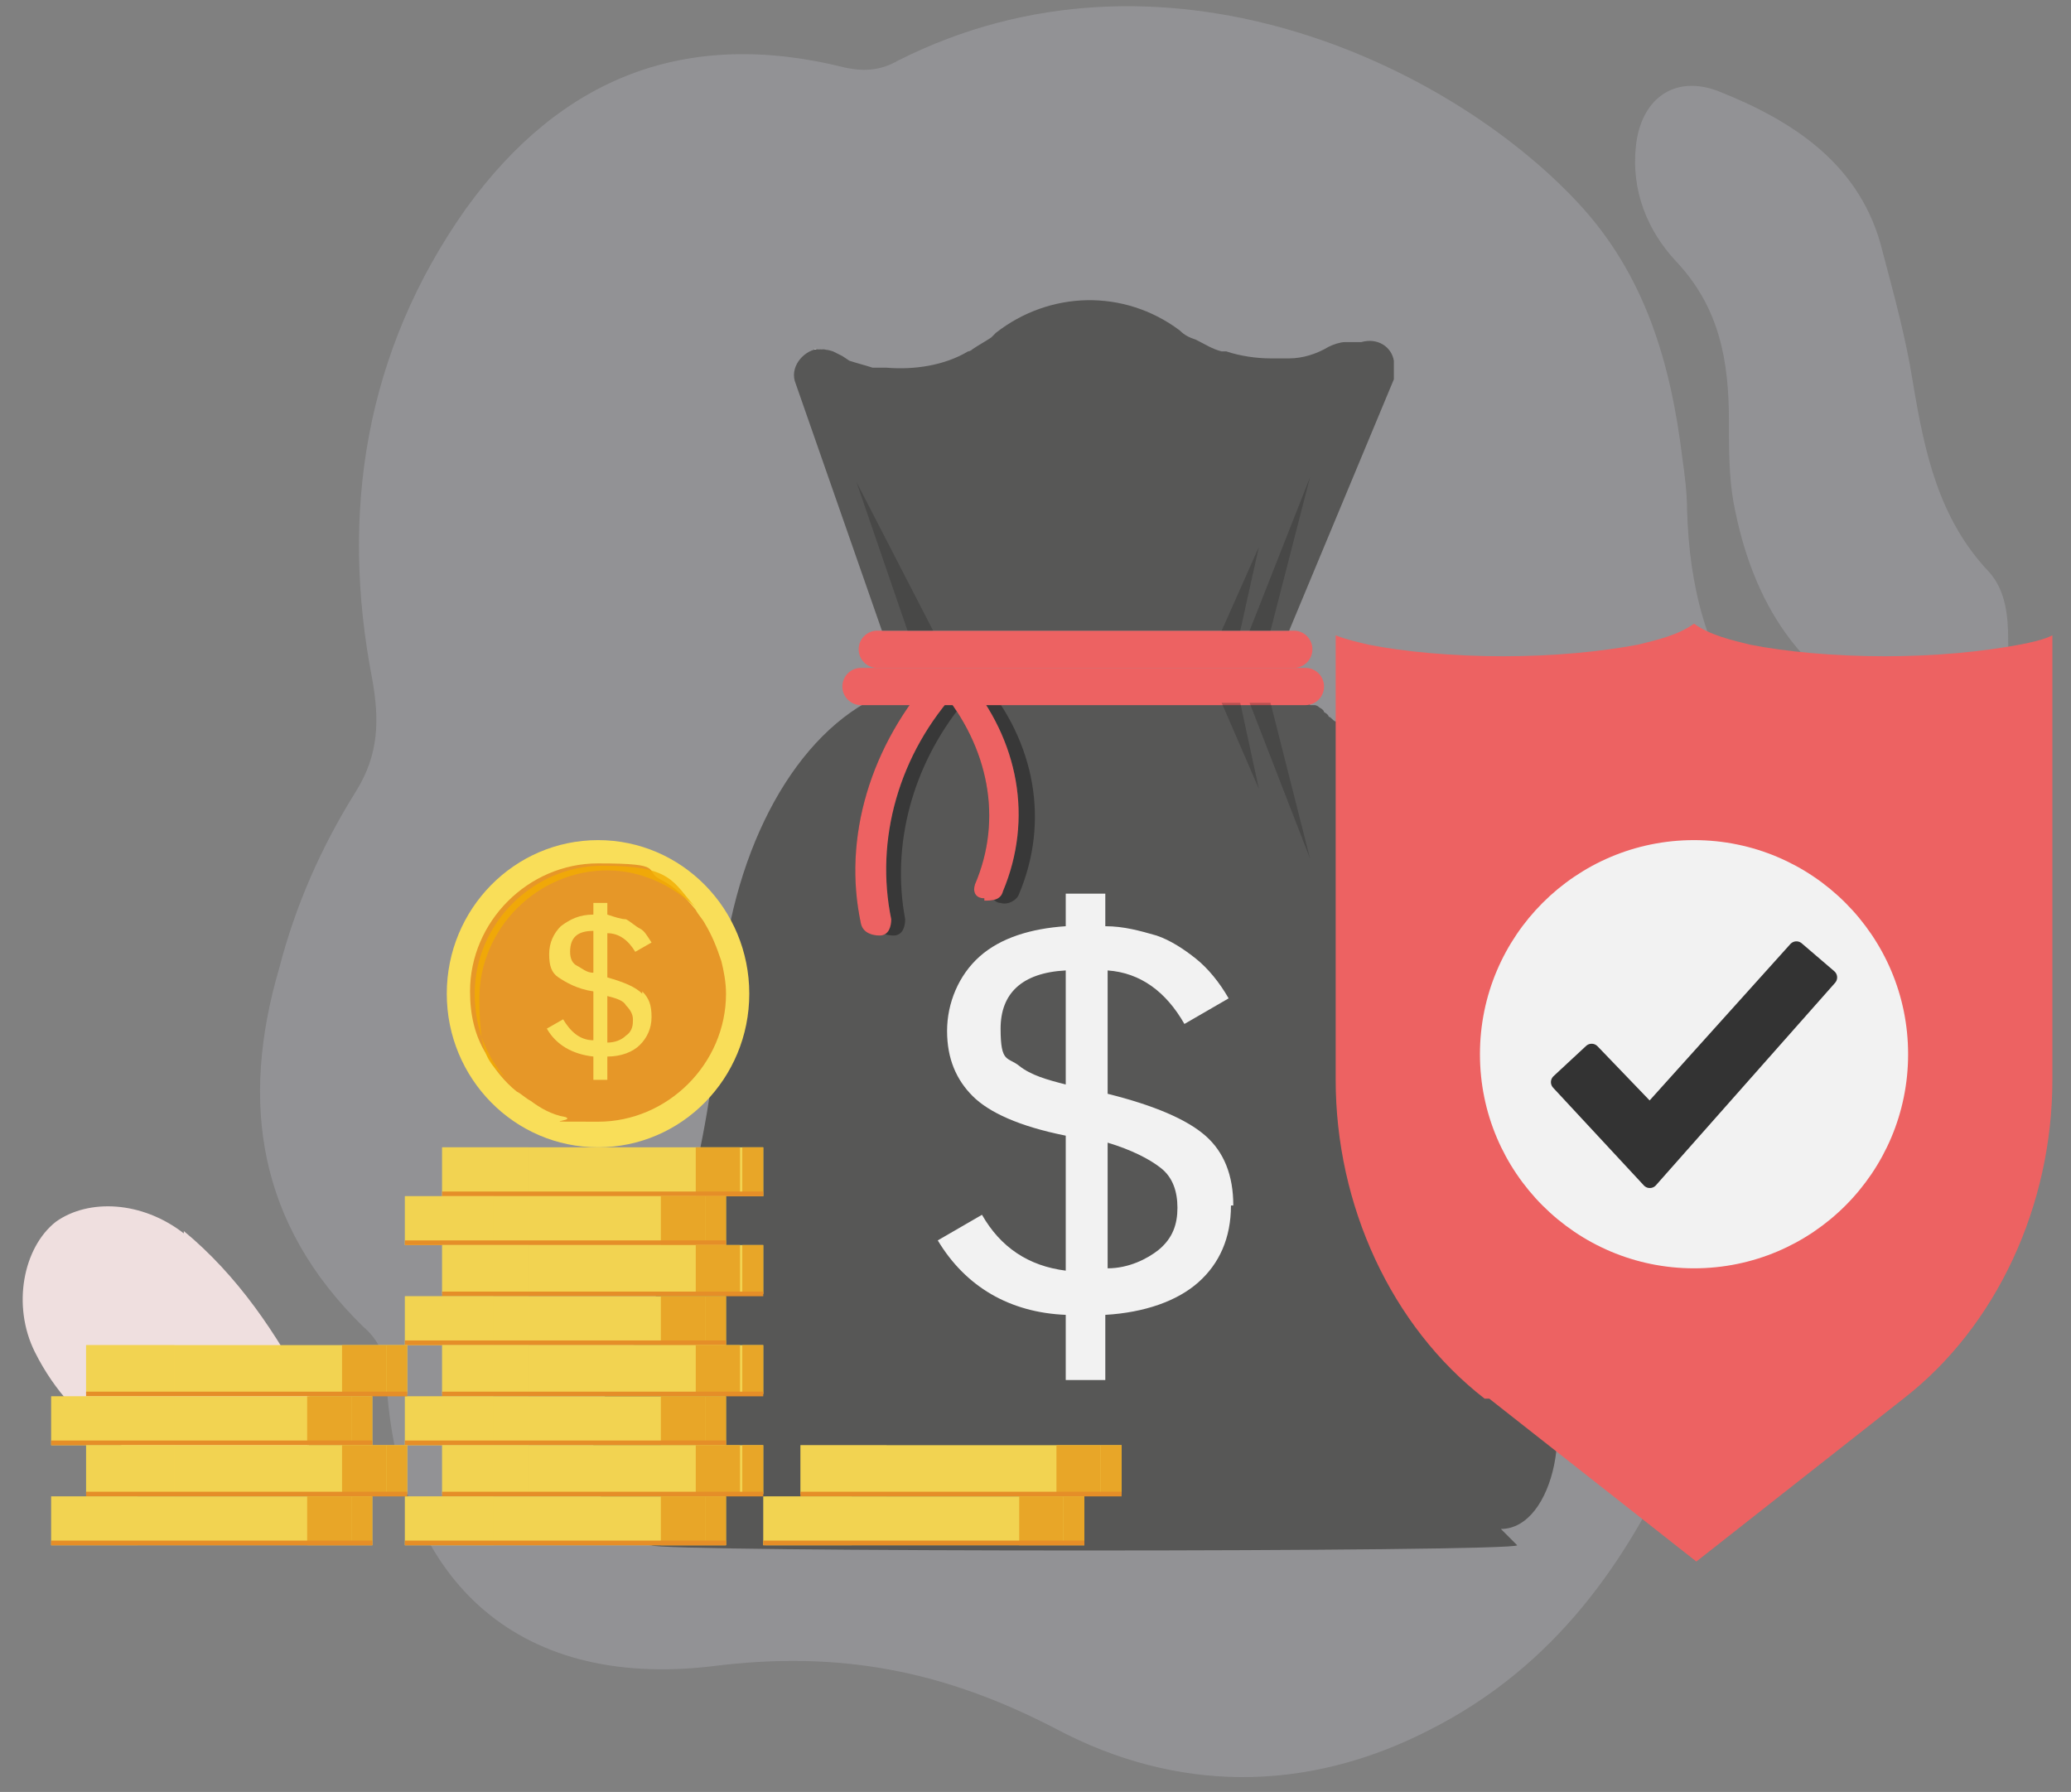 <svg width="89" height="77" viewBox="0 0 89 77" fill="none" xmlns="http://www.w3.org/2000/svg">
<rect x="0" y="0" width="89" height="77" fill="#808080" stroke="none"/>
<path opacity="0.2" d="M72.5 21.9C72.5 21.2 72.4 20.4 72.3 19.7C71.8 15.6 70.7 11.8 67.8 8.7C62.2 2.7 49.9 -3.1 38.6 2.6C37.9 3 37.2 3.1 36.3 2.9C29.5 1.2 24.1 3.3 20 9C15.7 15.1 14.6 22 16 29.2C16.3 30.9 16.3 32.4 15.3 34C13.8 36.4 12.7 38.9 12 41.6C10.3 47.4 11.1 52.6 15.6 57C16.3 57.6 16.6 58.3 16.6 59.3C17.1 67.8 22.1 72.6 30.6 71.6C36.1 70.9 40.6 71.8 45.4 74.3C50.5 77 56.1 77.1 61.5 74.3C66.8 71.6 70 67.1 72.3 61.8C72.7 60.9 72.9 59.8 73.8 59.2C78.5 56 79.2 51.2 79.4 46.1C79.2 40.7 78.5 35.3 75.4 31C73.3 28.1 72.6 25.2 72.5 21.9Z" fill="#E0DFED"/>
<path opacity="0.2" d="M85.5 24.6C83.3 22.3 82.7 19.4 82.2 16.4C81.9 14.5 81.4 12.7 80.9 10.8C80 7.1 77.1 5.2 73.8 3.9C71.9 3.2 70.5 4.3 70.3 6.3C70.1 8.2 70.8 9.9 72 11.2C73.9 13.2 74.3 15.5 74.3 18.1C74.3 19.3 74.3 20.5 74.5 21.6C75.3 25.9 77.4 29.3 81.6 30.9C84.2 31.9 86.4 30.2 86.3 27.5C86.3 26.5 86.2 25.4 85.5 24.6Z" fill="#E0DFED"/>
<path d="M7.9 53C6.1 51.6 3.8 51.5 2.4 52.5C1 53.6 0.5 56.1 1.5 58.1C3.2 61.5 6.3 63.1 9.5 63.6C12.6 63.6 14.3 61.9 13.3 60C11.9 57.3 10.2 54.8 7.9 52.9V53Z" fill="#EFDFDF"/>
<path d="M35.7 15.2L36.1 15.4C35.7 15.5 35.3 15.4 35 15C35.2 15 35.4 15 35.7 15.1V15.2Z" fill="white"/>
<path d="M35.1 15.1C35.4 15.4 35.7 15.5 36.1 15.4L35.7 15.2C35.5 15.1 35.3 15 35.1 15.1Z" fill="black"/>
<path d="M65.2 66.4C65.2 66.7 28 66.7 28 66.4C26.5 66.4 25.5 64.4 25.5 62.3C25.5 60.2 25.5 61.3 25.7 60.8C25.9 60.2 26.1 59.6 26.5 59.2C27.7 57.1 28.7 54.6 29.5 51.9C30.2 49.2 30.7 46.4 30.9 43.4C31.2 37.3 33.7 32.2 37.2 30.2H54.5H56.1C56.1 30.2 56.3 30.2 56.3 30.3C56.3 30.3 56.4 30.3 56.5 30.3C56.5 30.3 56.6 30.3 56.7 30.4C56.7 30.4 56.9 30.5 56.9 30.6C56.9 30.6 57.1 30.7 57.1 30.8C57.2 30.8 57.3 31 57.4 31C57.4 31 57.5 31 57.5 31.1C57.5 31.1 57.6 31.2 57.7 31.3C57.7 31.3 57.7 31.3 57.8 31.4C57.8 31.4 58 31.6 58.1 31.7C58.1 31.7 58.1 31.7 58.2 31.8C58.2 31.8 58.3 31.9 58.4 32C58.4 32 58.4 32.1 58.5 32.2C58.5 32.2 58.5 32.3 58.6 32.4C58.6 32.4 58.6 32.4 58.7 32.5C58.7 32.5 58.7 32.5 58.7 32.6C58.7 32.6 58.8 32.8 58.9 32.8C58.9 32.8 58.9 32.8 58.9 32.9C58.9 32.9 58.9 32.9 58.9 33C58.9 33 58.9 33 58.9 33.1C58.9 33.1 58.9 33.1 58.9 33.2C58.9 33.3 59.1 33.5 59.2 33.6C59.2 33.6 59.2 33.7 59.3 33.8C59.3 33.8 59.3 33.9 59.4 34C59.4 34 59.4 34.1 59.5 34.2C59.5 34.2 59.5 34.3 59.6 34.4C59.6 34.4 59.6 34.5 59.7 34.6C60.3 35.9 60.8 37.3 61.2 38.9C61.2 39.1 61.2 39.2 61.3 39.4C61.5 40.5 61.6 41.6 61.7 42.7C62 48.6 63.6 54.1 66 58.4C67.8 60.8 66.8 65.7 64.5 65.7L65.2 66.4Z" fill="#575756"/>
<g style="mix-blend-mode:multiply" opacity="0.5">
<path d="M40.9 28.9C41.2 29.1 41.4 29.3 41.7 29.4C41.9 29.4 42 29.2 42.2 29.2C44.5 31.9 45.1 35.3 43.8 38.4C43.7 38.7 43.3 38.9 43 38.8C42.7 38.8 42.5 38.4 42.6 38.2C43.7 35.5 43.3 32.6 41.4 30.2C39.2 32.9 38.3 36.3 38.9 39.5C38.9 39.8 38.8 40.2 38.4 40.2C38.1 40.2 37.7 40.1 37.6 39.7C36.8 36 38 32 40.8 28.9H40.9Z" fill="#1A1A1A"/>
</g>
<path d="M42.3 38.7C42.6 38.7 43 38.7 43.1 38.3C44.4 35.2 43.8 31.8 41.5 29.1C41.1 29.3 40.8 29.4 40.4 29.6C42.5 32.1 43.1 35.2 41.9 38C41.8 38.3 41.9 38.6 42.3 38.6V38.7Z" fill="#474747"/>
<path d="M42.3 38.7C42.6 38.7 43 38.7 43.1 38.3C44.4 35.2 43.8 31.8 41.5 29.1C41.1 29.3 40.8 29.4 40.4 29.6C42.5 32.1 43.1 35.2 41.9 38C41.8 38.3 41.9 38.6 42.3 38.6V38.7Z" fill="#ED6262"/>
<path d="M37.8 40.2C37.5 40.2 37.1 40.1 37 39.7C36.2 36 37.4 32 40.2 28.9C40.5 29.1 40.8 29.4 41.2 29.6C38.6 32.4 37.6 36.1 38.3 39.5C38.3 39.8 38.2 40.2 37.8 40.2Z" fill="#474747"/>
<path d="M37.8 40.2C37.5 40.2 37.1 40.1 37 39.7C36.2 36 37.4 32 40.2 28.9C40.5 29.1 40.8 29.4 41.2 29.6C38.6 32.4 37.6 36.1 38.3 39.5C38.3 39.8 38.2 40.2 37.8 40.2Z" fill="#ED6262"/>
<path d="M55.6 27.1H37.7C37.258 27.1 36.9 27.458 36.9 27.9C36.9 28.342 37.258 28.7 37.7 28.7H55.6C56.042 28.7 56.4 28.342 56.4 27.9C56.4 27.458 56.042 27.1 55.6 27.1Z" fill="#ED6262"/>
<path d="M56.1 28.7H37C36.558 28.7 36.2 29.058 36.2 29.5C36.2 29.942 36.558 30.3 37 30.3H56.1C56.542 30.3 56.9 29.942 56.9 29.5C56.9 29.058 56.542 28.7 56.1 28.7Z" fill="#ED6262"/>
<path d="M59.9 16.3L55.4 27.1H37.9L34.2 16.5C33.9 15.8 34.5 15.1 35.1 15C35.3 15 35.5 15 35.8 15.1L36.2 15.3L36.5 15.5C36.8 15.6 37.2 15.7 37.5 15.8C37.7 15.8 37.9 15.8 38.1 15.8C39.3 15.9 40.6 15.7 41.6 15.1C41.6 15.1 41.7 15.1 41.8 15C42.1 14.8 42.3 14.7 42.6 14.5L42.8 14.3C45.1 12.5 48.3 12.4 50.7 14.2C50.9 14.4 51.1 14.5 51.4 14.6C51.8 14.8 52.1 15 52.5 15.1C52.5 15.1 52.6 15.1 52.7 15.1C53.3 15.3 54 15.4 54.6 15.4C54.9 15.4 55.2 15.4 55.4 15.4C56 15.4 56.6 15.2 57.1 14.9C57.3 14.8 57.6 14.7 57.8 14.7H58.5C59.2 14.5 59.8 14.9 59.9 15.5C59.9 15.7 59.9 16 59.9 16.2V16.3Z" fill="#575756"/>
<g style="mix-blend-mode:multiply" opacity="0.5">
<g style="mix-blend-mode:multiply" opacity="0.5">
<path d="M39 27.1L36.8 20.7L40.1 27.1H39Z" fill="#1A1A1A"/>
</g>
<g style="mix-blend-mode:multiply" opacity="0.5">
<path d="M52.5 27.1L54.1 23.5L53.3 27.1H52.5Z" fill="#1A1A1A"/>
</g>
<g style="mix-blend-mode:multiply" opacity="0.5">
<path d="M53.7 27.1L56.3 20.5L54.6 27.1H53.7Z" fill="#1A1A1A"/>
</g>
<g style="mix-blend-mode:multiply" opacity="0.5">
<path d="M52.5 30.2L54.1 33.9L53.3 30.2H52.5Z" fill="#1A1A1A"/>
</g>
<g style="mix-blend-mode:multiply" opacity="0.5">
<path d="M53.7 30.2L56.3 36.9L54.6 30.2H53.7Z" fill="#1A1A1A"/>
</g>
</g>
<path d="M52.9 51.8C52.9 53.2 52.4 54.3 51.5 55.1C50.6 55.9 49.2 56.4 47.5 56.5V59.3H45.8V56.5C43.4 56.4 41.5 55.3 40.3 53.3L42.2 52.2C43 53.6 44.2 54.4 45.8 54.6V48.8C43.8 48.4 42.5 47.8 41.8 47.1C41.1 46.4 40.7 45.5 40.7 44.3C40.7 43.1 41.2 41.9 42.1 41.1C43 40.3 44.3 39.9 45.8 39.8V38.4H47.5V39.8C48.3 39.8 49 40 49.7 40.2C50.3 40.4 50.9 40.8 51.4 41.2C51.9 41.6 52.4 42.2 52.8 42.9L50.9 44C50.1 42.6 49 41.8 47.6 41.7V47C49.6 47.5 51 48.1 51.8 48.8C52.6 49.5 53 50.5 53 51.8H52.9ZM45.8 41.7C43.9 41.8 43 42.7 43 44.2C43 45.7 43.3 45.4 43.8 45.8C44.3 46.2 45 46.4 45.8 46.6V41.7ZM50.6 51.9C50.6 51.2 50.4 50.6 49.9 50.2C49.4 49.8 48.6 49.4 47.6 49.1V54.5C48.5 54.5 49.3 54.1 49.8 53.7C50.4 53.2 50.6 52.6 50.6 51.9Z" fill="#F2F2F2"/>
<path d="M32.8 49.3H19V51.4H32.8V49.3Z" fill="#F2D351"/>
<g style="mix-blend-mode:screen" opacity="0.4">
<path d="M20.8 49.3H19V51.4H20.8H22.7V49.3H20.8Z" fill="#F2D351"/>
</g>
<path d="M31.8 49.3H29.9V51.4H31.8V49.3Z" fill="#E8A628"/>
<path d="M32.8 49.3H31.9V51.4H32.8V49.3Z" fill="#E8A628"/>
<path d="M32.8 51.2H19V51.4H32.8V51.2Z" fill="#E58E28"/>
<path d="M31.2 51.4H17.4V53.5H31.2V51.4Z" fill="#F2D351"/>
<g style="mix-blend-mode:screen" opacity="0.4">
<path d="M19.3 51.4H19.2H17.4V53.5H19.2H19.3H21.2V51.4H19.3Z" fill="#F2D351"/>
</g>
<path d="M30.3 51.4H28.4V53.5H30.3V51.4Z" fill="#E8A628"/>
<path d="M31.2 51.4H30.3V53.5H31.2V51.4Z" fill="#E8A628"/>
<path d="M31.2 53.3H17.4V53.5H31.2V53.3Z" fill="#E58E28"/>
<path d="M32.8 53.5H19V55.6H32.8V53.5Z" fill="#F2D351"/>
<g style="mix-blend-mode:screen" opacity="0.4">
<path d="M20.8 53.5H19V55.7H20.8H22.7V53.5H20.8Z" fill="#F2D351"/>
</g>
<path d="M31.8 53.5H29.9V55.6H31.8V53.5Z" fill="#E8A628"/>
<path d="M32.8 53.5H31.9V55.6H32.8V53.5Z" fill="#E8A628"/>
<path d="M32.8 55.5H19V55.7H32.8V55.5Z" fill="#E58E28"/>
<path d="M31.2 55.7H17.4V57.8H31.2V55.7Z" fill="#F2D351"/>
<g style="mix-blend-mode:screen" opacity="0.4">
<path d="M19.3 55.7H19.2H17.4V57.8H19.2H19.3H21.2V55.7H19.3Z" fill="#F2D351"/>
</g>
<path d="M30.3 55.7H28.4V57.8H30.3V55.7Z" fill="#E8A628"/>
<path d="M31.2 55.7H30.3V57.8H31.2V55.7Z" fill="#E8A628"/>
<path d="M31.2 57.6H17.4V57.8H31.2V57.6Z" fill="#E58E28"/>
<path d="M32.8 57.8H19V59.9H32.8V57.8Z" fill="#F2D351"/>
<g style="mix-blend-mode:screen" opacity="0.4">
<path d="M20.8 57.8H19V60H20.8H22.7V57.8H20.8Z" fill="#F2D351"/>
</g>
<path d="M31.8 57.8H29.9V59.9H31.8V57.8Z" fill="#E8A628"/>
<path d="M32.8 57.8H31.9V59.9H32.8V57.8Z" fill="#E8A628"/>
<path d="M32.8 59.8H19V60H32.8V59.8Z" fill="#E58E28"/>
<path d="M31.2 60H17.4V62.1H31.2V60Z" fill="#F2D351"/>
<g style="mix-blend-mode:screen" opacity="0.4">
<path d="M19.3 60H19.2H17.4V62.1H19.2H19.3H21.2V60H19.3Z" fill="#F2D351"/>
</g>
<path d="M30.3 60H28.4V62.1H30.3V60Z" fill="#E8A628"/>
<path d="M31.2 60H30.3V62.1H31.2V60Z" fill="#E8A628"/>
<path d="M31.2 61.9H17.4V62.1H31.2V61.9Z" fill="#E58E28"/>
<path d="M32.8 62.1H19V64.2H32.8V62.1Z" fill="#F2D351"/>
<g style="mix-blend-mode:screen" opacity="0.4">
<path d="M20.8 62.1H19V64.3H20.8H22.7V62.1H20.8Z" fill="#F2D351"/>
</g>
<path d="M31.8 62.1H29.9V64.2H31.8V62.1Z" fill="#E8A628"/>
<path d="M32.8 62.1H31.9V64.2H32.8V62.1Z" fill="#E8A628"/>
<path d="M32.8 64.1H19V64.3H32.8V64.1Z" fill="#E58E28"/>
<path d="M31.2 64.3H17.4V66.4H31.2V64.3Z" fill="#F2D351"/>
<g style="mix-blend-mode:screen" opacity="0.4">
<path d="M19.3 64.3H19.2H17.4V66.4H19.2H19.3H21.2V64.3H19.3Z" fill="#F2D351"/>
</g>
<path d="M30.3 64.3H28.4V66.4H30.3V64.3Z" fill="#E8A628"/>
<path d="M31.2 64.3H30.3V66.4H31.2V64.3Z" fill="#E8A628"/>
<path d="M31.2 66.2H17.4V66.4H31.2V66.2Z" fill="#E58E28"/>
<path d="M17.5 57.8H3.7V59.9H17.5V57.8Z" fill="#F2D351"/>
<g style="mix-blend-mode:screen" opacity="0.4">
<path d="M5.6 57.8H5.5H3.7V60H5.5H5.6H7.5V57.8H5.6Z" fill="#F2D351"/>
</g>
<path d="M16.6 57.8H14.7V59.9H16.6V57.8Z" fill="#E8A628"/>
<path d="M17.5 57.8H16.6V59.9H17.5V57.8Z" fill="#E8A628"/>
<path d="M17.5 59.8H3.7V60H17.5V59.8Z" fill="#E58E28"/>
<path d="M16 60H2.2V62.1H16V60Z" fill="#F2D351"/>
<g style="mix-blend-mode:screen" opacity="0.4">
<path d="M4 60H2.2V62.1H4H5.9V60H4Z" fill="#F2D351"/>
</g>
<path d="M15.1 60H13.2V62.1H15.1V60Z" fill="#E8A628"/>
<path d="M16 60H15.1V62.1H16V60Z" fill="#E8A628"/>
<path d="M16 61.9H2.2V62.1H16V61.9Z" fill="#E58E28"/>
<path d="M17.5 62.1H3.7V64.2H17.5V62.1Z" fill="#F2D351"/>
<g style="mix-blend-mode:screen" opacity="0.4">
<path d="M5.6 62.1H5.5H3.7V64.3H5.5H5.6H7.5V62.1H5.6Z" fill="#F2D351"/>
</g>
<path d="M16.6 62.1H14.7V64.2H16.6V62.1Z" fill="#E8A628"/>
<path d="M17.5 62.1H16.6V64.2H17.5V62.1Z" fill="#E8A628"/>
<path d="M17.5 64.1H3.7V64.3H17.5V64.1Z" fill="#E58E28"/>
<path d="M16 64.3H2.2V66.4H16V64.3Z" fill="#F2D351"/>
<g style="mix-blend-mode:screen" opacity="0.4">
<path d="M4 64.3H2.2V66.4H4H5.9V64.3H4Z" fill="#F2D351"/>
</g>
<path d="M15.1 64.3H13.2V66.4H15.1V64.3Z" fill="#E8A628"/>
<path d="M16 64.3H15.1V66.4H16V64.3Z" fill="#E8A628"/>
<path d="M16 66.2H2.2V66.4H16V66.2Z" fill="#E58E28"/>
<path d="M48.2 62.1H34.4V64.2H48.2V62.1Z" fill="#F2D351"/>
<g style="mix-blend-mode:screen" opacity="0.4">
<path d="M36.2 62.1H34.4V64.3H36.2H38.1V62.1H36.2Z" fill="#F2D351"/>
</g>
<path d="M47.3 62.1H45.4V64.2H47.3V62.1Z" fill="#E8A628"/>
<path d="M48.2 62.1H47.3V64.2H48.2V62.1Z" fill="#E8A628"/>
<path d="M48.2 64.1H34.4V64.3H48.2V64.1Z" fill="#E58E28"/>
<path d="M46.6 64.3H32.8V66.4H46.6V64.3Z" fill="#F2D351"/>
<g style="mix-blend-mode:screen" opacity="0.4">
<path d="M34.7 64.3H32.9V66.4H34.7H36.6V64.3H34.7Z" fill="#F2D351"/>
</g>
<path d="M45.7 64.3H43.8V66.4H45.7V64.3Z" fill="#E8A628"/>
<path d="M46.6 64.3H45.7V66.4H46.6V64.3Z" fill="#E8A628"/>
<path d="M46.6 66.2H32.8V66.4H46.6V66.2Z" fill="#E58E28"/>
<path d="M25.7 49.3C29.29 49.3 32.2 46.345 32.2 42.7C32.2 39.055 29.29 36.1 25.7 36.1C22.11 36.1 19.2 39.055 19.2 42.7C19.2 46.345 22.11 49.3 25.7 49.3Z" fill="#F9DE59"/>
<path d="M31.2 42.7C31.2 45.7 28.7 48.2 25.7 48.2C22.7 48.2 24.8 48.2 24.3 48C23.7 47.9 23.2 47.6 22.8 47.3C22.6 47.2 22.4 47 22.2 46.9C21.7 46.5 21.2 45.9 20.9 45.3C20.4 44.5 20.2 43.6 20.2 42.6C20.2 39.6 22.7 37.1 25.7 37.1C28.7 37.1 27.6 37.4 28.4 37.8C29 38.1 29.5 38.6 29.9 39.1C30 39.3 30.2 39.5 30.3 39.7C30.6 40.2 30.8 40.7 31 41.3C31.1 41.7 31.2 42.2 31.2 42.7Z" fill="#E69728"/>
<g style="mix-blend-mode:multiply" opacity="0.8">
<path d="M29.8 38.9C28.8 38 27.5 37.4 26.1 37.4C23.1 37.4 20.6 39.9 20.6 42.9C20.6 45.9 21.2 45.7 22.1 46.7C21 45.7 20.4 44.3 20.4 42.7C20.4 39.7 22.9 37.2 25.9 37.2C28.9 37.2 28.9 37.9 29.9 39L29.8 38.9Z" fill="#F2AD00"/>
</g>
<path d="M27.6 42.7C27.3 42.4 26.8 42.2 26.1 42V40.1C26.6 40.1 27 40.4 27.3 40.9L28 40.5C27.8 40.2 27.7 40 27.5 39.9C27.3 39.8 27.1 39.6 26.9 39.5C26.7 39.5 26.4 39.4 26.1 39.3V38.8H25.5V39.3C24.9 39.3 24.5 39.5 24.1 39.8C23.8 40.1 23.6 40.5 23.6 41C23.6 41.5 23.7 41.8 24 42C24.3 42.2 24.8 42.5 25.5 42.6V44.7C24.9 44.7 24.5 44.3 24.2 43.8L23.5 44.2C23.9 44.9 24.6 45.3 25.5 45.4V46.4H26.1V45.4C26.7 45.4 27.2 45.2 27.5 44.9C27.8 44.6 28 44.2 28 43.7C28 43.2 27.9 42.9 27.6 42.6V42.7ZM25.5 41.8C25.2 41.8 25 41.6 24.8 41.5C24.6 41.4 24.5 41.2 24.5 40.9C24.5 40.3 24.8 40 25.5 40V41.8ZM26.9 44.5C26.7 44.7 26.4 44.8 26.1 44.8V42.8C26.5 42.9 26.8 43 26.9 43.2C27.1 43.4 27.2 43.6 27.2 43.8C27.2 44 27.2 44.3 26.9 44.5Z" fill="#F9DE59"/>
<path d="M63.8 60.1C59.8 57 57.4 51.8 57.4 46.4V27.3C57.9 27.5 58.4 27.6 58.8 27.7C60.3 28 62.4 28.2 64.6 28.2C66.8 28.2 68.8 28 70.4 27.7C71.2 27.5 72.1 27.3 72.8 26.8C73.5 27.3 74.4 27.5 75.2 27.7C76.7 28 78.8 28.2 81 28.2C83.2 28.2 85.2 28 86.8 27.7C87.3 27.6 87.8 27.5 88.2 27.3V46.4C88.2 51.8 85.8 57 81.8 60.1L72.9 67.1L64 60.1H63.8Z" fill="#ED6262"/>
<path d="M72.8 54.5C77.881 54.5 82 50.381 82 45.3C82 40.219 77.881 36.1 72.8 36.1C67.719 36.1 63.6 40.219 63.6 45.3C63.6 50.381 67.719 54.5 72.8 54.5Z" fill="#F2F2F2"/>
<path d="M70.9 50.7L67 46.5L68.4 45.2L70.9 47.8L77.2 40.8L78.6 42L70.9 50.7Z" fill="#333333" stroke="#333333" stroke-width="0.7" stroke-linecap="round" stroke-linejoin="round"/>
</svg>
